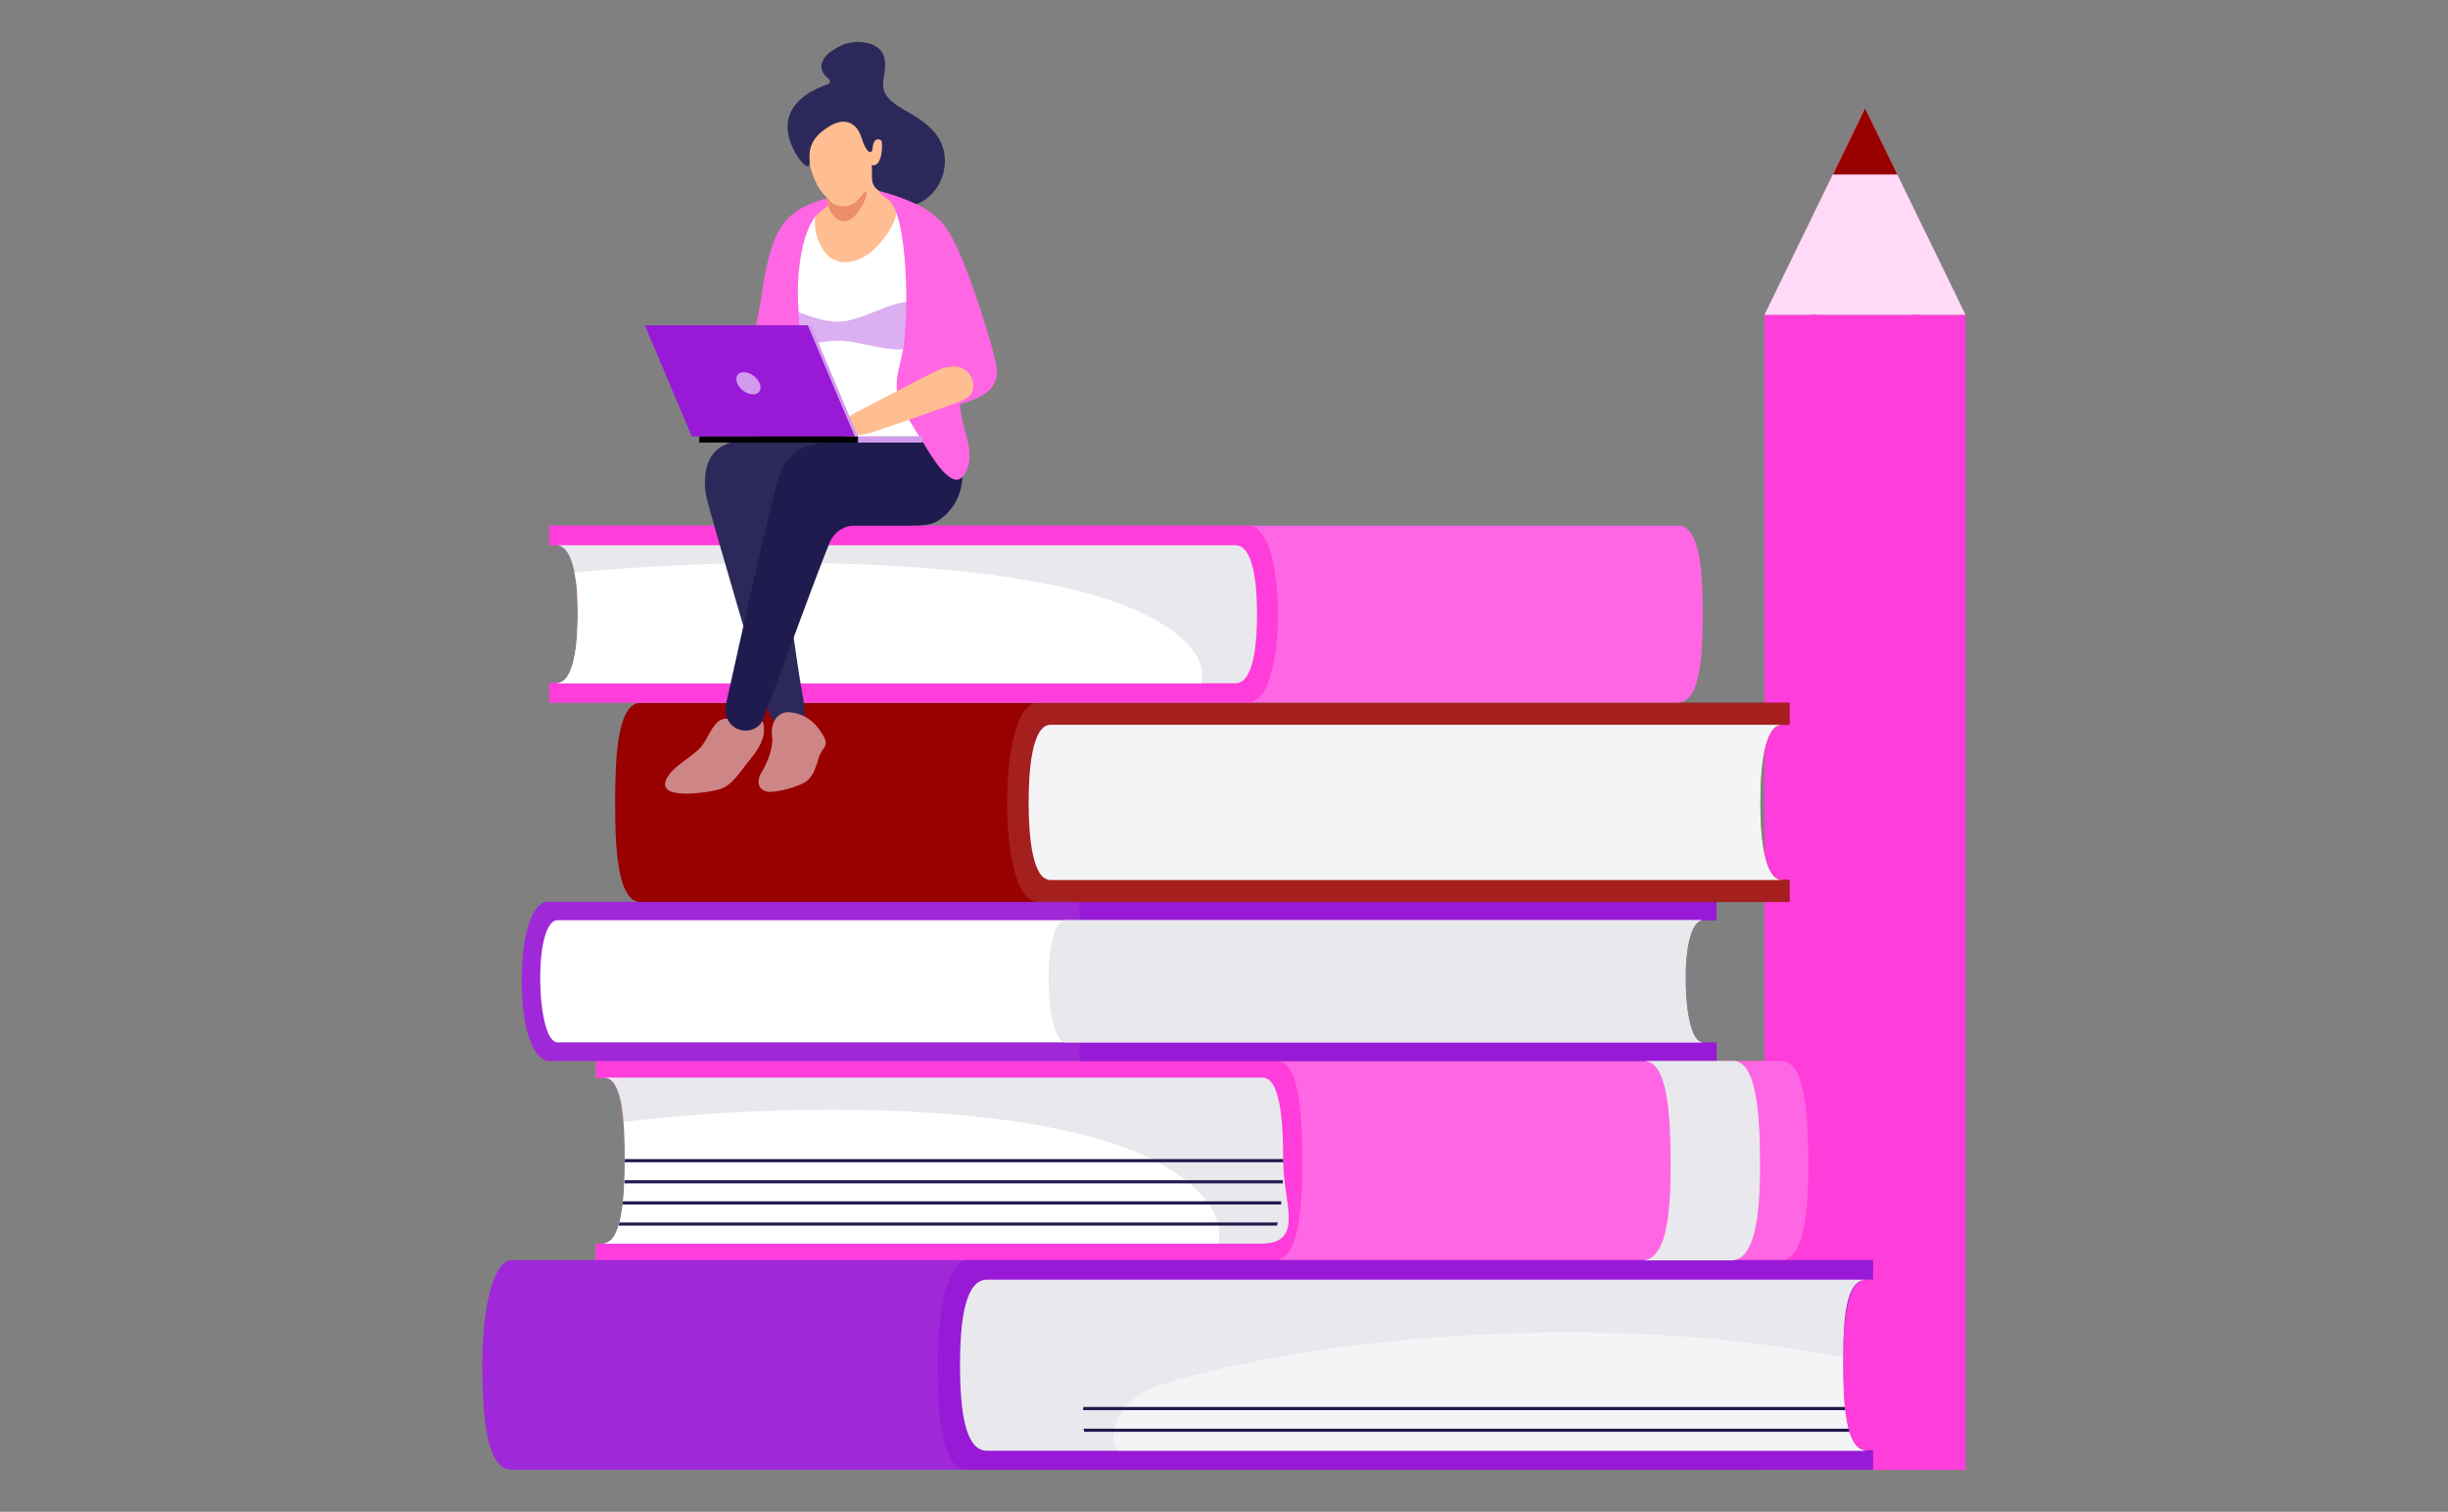 <?xml version="1.0" encoding="UTF-8"?>
<svg id="_Ñëîé_1" xmlns="http://www.w3.org/2000/svg" version="1.1" xmlns:xlink="http://www.w3.org/1999/xlink" viewBox="0 0 2097.6 1295.3">
  <rect x="0" y="0" width="2097.6" height="1295.3" fill="#808080" stroke="none"/>
  <!-- Generator: Adobe Illustrator 29.2.1, SVG Export Plug-In . SVG Version: 2.1.0 Build 116)  -->
  <defs>
    <style>
      .st0 {
        fill: #2c295a;
      }

      .st1 {
        fill: #ff66e3;
      }

      .st2 {
        fill: #ce8585;
      }

      .st3 {
        fill: #991ad6;
      }

      .st4 {
        fill: #d29aed;
      }

      .st5 {
        fill: #fff;
      }

      .st6 {
        fill: #1f1b4f;
      }

      .st7 {
        fill: #900;
      }

      .st8 {
        fill: #ffd9f7;
      }

      .st9 {
        fill: #f4f4f6;
      }

      .st10 {
        fill: #ff3ddb;
      }

      .st11 {
        fill: #a51f1f;
      }

      .st12 {
        fill: #e8e8ed;
      }

      .st13 {
        fill: #9f28d8;
      }

      .st14 {
        fill: #eb8e6c;
      }

      .st15 {
        fill: #ffbe91;
      }

      .st16 {
        fill: #dbaff1;
      }
    </style>
  </defs>
  <g>
    <rect class="st10" x="1511.9" y="269.7" width="172.3" height="989.7"/>
    <polygon class="st8" points="1598.1 92.7 1511.9 269.7 1684.2 269.7 1598.1 92.7"/>
    <polygon class="st7" points="1625.8 149.5 1598.1 92.7 1570.5 149.5 1625.8 149.5"/>
    <rect class="st10" x="1551.1" y="269.7" width="5.8" height="989.7"/>
    <rect class="st10" x="1639.4" y="269.7" width="5.8" height="989.7"/>
  </g>
  <path class="st1" d="M1526.6,909H510.6v14.4h6.9c14.9,0,17.9,32.4,17.9,71.1s-3.5,71.1-19.1,71.1h-5.8v14.4h1014.1c19.9,0,24.9-35.8,24.9-80.2s-2.7-90.7-23.2-90.7h.1Z"/>
  <path class="st10" d="M1093.3,909H510.7v14.4h6.9c14.9,0,17.9,32.4,17.9,71.1s-3.5,71.1-19.1,71.1h-5.8v14.4h580.9c18.4,0,24.4-31.9,24.4-83.3s-4.2-87.6-22.6-87.6h0Z"/>
  <path class="st12" d="M1081.6,923.3h-564.1c14.9,0,17.9,32.4,17.9,71.1s-3.4,70.2-18.5,71.1h563.5c38.1,0,19.1-34.5,19.1-71.1s-2.9-71.1-17.9-71.1h0Z"/>
  <path class="st13" d="M1458.9,893.2c-9.2,0-14.8-23.2-14.8-55.5s5.9-49.2,14.8-49.2h11.9v-15.8H469.1c-10.6,0-22,20-22,68.2s12.7,68.2,23.5,68.2h1000.3v-15.8h-11.9v-.2Z"/>
  <path class="st3" d="M1458.9,893.2c-9.2,0-14.8-23.2-14.8-55.5s5.9-49.2,14.8-49.2h11.9v-15.8h-545.7v136.3h545.7v-15.8h-11.9Z"/>
  <path class="st5" d="M1444.2,837.6c0-29.4,5.9-49.2,14.8-49.2H477.7c-8.9,0-14.8,19.8-14.8,49.2s5.6,55.5,14.8,55.5h981.3c-9.2,0-14.8-23.2-14.8-55.5Z"/>
  <path class="st12" d="M1444.2,837.6c0-29.4,5.9-49.2,14.8-49.2h-545.7c-8.9,0-14.8,19.8-14.8,49.2s5.6,55.5,14.8,55.5h545.7c-9.2,0-14.8-23.2-14.8-55.5Z"/>
  <g>
    <path class="st13" d="M1599.4,1242.8c-18.4,0-20.2-41.6-20.2-73.3s2-73.3,20.2-73.3h5.5v-16.5H438.4c-13.5,0-25.1,32.6-25.1,89.8s6.8,89.8,25.1,89.8h1166.5v-16.6h-5.5Z"/>
    <path class="st3" d="M1599.4,1242.8c-18.4,0-20.2-41.6-20.2-73.3s2-73.3,20.2-73.3h5.5v-16.5h-776.3c-13.6,0-25.1,32.6-25.1,89.8s6.8,89.8,25.1,89.8h776.3v-16.6h-5.5Z"/>
    <path class="st12" d="M1579.3,1169.7c0-40.2,2-73.3,20.2-73.3h-753.8c-18.2,0-23.1,33.1-23.1,73.3s4.7,73.3,23.1,73.3h753.8c-18.4,0-20.2-41.6-20.2-73.3Z"/>
    <path class="st9" d="M1599.4,1242.8h-641.4c-10-12.7-1.2-44.8,36.3-56.3,155.6-47.8,405.8-60.5,584.8-23.1v6.1c0,31.6,1.9,73.3,20.2,73.3h0Z"/>
    <path class="st6" d="M1584.7,1226.8h-655.7c-.2-.8-.4-1.8-.5-2.7h655.5c.2.9.5,1.8.8,2.7h-.1Z"/>
    <path class="st6" d="M1581,1208.2h-653c0-.9.2-1.8.4-2.7h652.4c0,.9.2,1.8.2,2.7h0Z"/>
  </g>
  <path class="st5" d="M1044,1065.5h-527.2c15.1-.8,18.5-34.9,18.5-71.1s-.2-23.2-1.1-33.1c145.6-17.6,343.5-16.2,443.4,27.5,42.3,18.5,72.7,47.6,66.3,76.7h.1Z"/>
  <path class="st6" d="M1094.9,1047.4c-.2.9-.5,1.8-.7,2.7h-564.1c.2-.8.5-1.8.7-2.7h564.1Z"/>
  <path class="st6" d="M1097.9,1029.3c0,.9-.2,1.8-.2,2.7h-564.1c0-.8.2-1.8.2-2.7h564.1Z"/>
  <path class="st6" d="M1099.2,1011.2v2.7h-564.1v-2.7h564.1Z"/>
  <rect class="st6" x="535.4" y="993.1" width="564.1" height="2.7"/>
  <path class="st7" d="M548.9,602.2h984.4v18.8h-6.1c-16,0-18.8,39.1-18.8,66.5s2.8,66.5,18.8,66.5h6.1v18.8h-984.4c-20.6,0-21.8-50.1-21.8-85.3s1.3-85.3,21.8-85.3h0Z"/>
  <path class="st11" d="M889.6,602.2h643.7v18.8h-6.1c-16,0-18.8,39.1-18.8,66.5s2.8,66.5,18.8,66.5h6.1v18.8h-643.7c-20.6,0-26.7-50.1-26.7-85.3s6.1-85.3,26.7-85.3h0Z"/>
  <path class="st9" d="M900.2,621h627c-16,0-18.8,39.1-18.8,66.5s2.8,66.5,18.8,66.5h-627c-16,0-18.8-39.1-18.8-66.5s2.8-66.5,18.8-66.5h0Z"/>
  <path class="st1" d="M1437.5,450.4H470.6v16.7h6c15.6,0,18.5,34.8,18.5,59.1s-2.7,59.1-18.5,59.1h-6v16.7h967c20.2,0,21.4-44.6,21.4-75.9s-1.2-75.9-21.4-75.9v.2Z"/>
  <path class="st10" d="M1068.9,450.4H470.6v16.7h6c15.6,0,18.5,34.8,18.5,59.1s-2.7,59.1-18.5,59.1h-6v16.7h598.3c20.2,0,26.2-44.6,26.2-75.9s-6-75.9-26.2-75.9v.2Z"/>
  <path class="st12" d="M1058.5,467.2H476.6c15.6,0,18.5,34.8,18.5,59.1s-2.7,59.1-18.5,59.1h582c15.8,0,18.5-34.8,18.5-59.1s-2.8-59.1-18.5-59.1h0Z"/>
  <path class="st12" d="M1484.9,909h-76.6c20.5,0,23.2,44.1,23.2,90.7s-5.1,80.2-24.9,80.2h76.6c19.9,0,24.9-35.8,24.9-80.2s-2.7-90.7-23.2-90.7h0Z"/>
  <path class="st5" d="M1029.2,585.4H477.5c14.9-1.3,17.5-35.2,17.5-59.1s-.6-24.7-2.8-35.9c155.9-14.4,360.3-12,465.3,26.1,45.8,16.6,78.6,42.8,71.8,68.9h0Z"/>
  <g>
    <path class="st0" d="M741.4,131.9c3.2,14.7-2.7,25.6,11.1,37.1,10.8,9.1,16.8,8.4,25.1,7.6,13.5-1.1,22-10.7,26-17.2,6.7-10.7,8.2-25.4,2.6-37.5-5.2-11.2-15.9-18.9-28-25.8-12.4-6.9-23.4-13.8-21.3-26.9,1.8-11.2,2.9-19.3-2-25.6-6.6-8.6-24.1-9.6-34.1-4.6-11.9,6-17.3,11.2-16.2,19.4,1.2,9.2,28.5,20.4,28.6,33.6,0,4.1-2.8,13.8-.2,17.1,5.6,7.1,6.8,14.2,8.6,22.6h0v.2Z"/>
    <path class="st0" d="M659.4,611.2c3.5,11.1,17.8,12.8,22.9,10.5,12.4-5.6,5.9-17.8,1.1-52.5-3.4-24.5-8.6-57.3-15.1-94.6-2-11.3,2.6-22.8,11.4-27.1,10-4.9,66.5-19.8,70.1-38.1,3.2-16.2-16.8-32.5-30.1-36.5-16.5-4.9-81.6-2.8-102.6,10.4-13.1,8.2-15.3,28.1-11.3,44.6,4.1,16.8,46.3,160.8,53.5,183.2h0Z"/>
    <path class="st2" d="M657,678.3c8.4,1.1,28-4.2,34.6-9.4,5.6-4.5,7.6-12.2,10-19.8,2.8-9.2,9.5-9.1,3.6-19.2-2.8-4.8-7.4-11.5-15.5-15.9-4.9-2.6-13.2-4.7-17.6-3.4-7.3,2.1-12,9.5-10.5,21.4,1.2,9.2-5.1,23.4-8.8,29.3-5.2,8-2.8,15.9,4.5,16.8h-.2Z"/>
    <path class="st2" d="M617,676.1c9.9-3.3,15.6-12.6,22.4-21.2,6.6-8.4,16.7-19.2,15.1-32.5-1.3-10.5-5.5-1.8-12.6-1.4-7.9.4-15.6-7.5-23.6-4.5-8,2.9-12.2,18.2-18.7,24.7-6.5,6.6-19.5,14-25.4,21.4-20.1,25.6,35.2,16.1,42.9,13.5h0Z"/>
    <path class="st6" d="M622.2,602.9c-2.7,11.8,4.4,21.2,13.4,22.8,7.6,1.4,15.3-2.1,18.1-9.1,10.9-27.4,38.9-105.8,56.7-150.6,3.9-10,12.5-15.6,21.4-15.6h48.6c9.1,0,16.9-.5,22.1-3.5,26.7-15.8,28.5-52.2,9.4-75.9-10.9-13.6-106.6,7.5-119.6,11.2-8.7,2.5-18.1,11.2-22.4,19.5-7.5,15.2-40.9,172.1-47.8,201.2h0Z"/>
    <path class="st5" d="M694.7,330.8c.8,10.5,2.7,43.3,40.9,43.3h55.1c15.1,0,11.9-7.2,8.7-16.2-2.7-7.9-18.5-31.4-9.3-58.8,6.9-20.6,5.2-77.2-2.1-99.5-4.9-15.3-18.8-35.2-22.4-23.2-3.1,10.7-13.1,26-21.1,33.2-13.9,12.5-31.5,11.9-36.5.7-5.2-11.9-1.5-20.8-6.1-29.9-4-8-18,13.4-20,20.7-5.4,19.9-8.2,39.8-8.6,62.8-.2,22.1,19.3,45.3,20.9,66.8h.4Z"/>
    <path class="st16" d="M671.6,276.8c0,31.8,18.5,15.1,46.6,15.1s71.9,24.5,71.9-15.1-43.8-1.2-71.9-1.2-46.6-22-46.6,1.2Z"/>
    <path class="st15" d="M709.8,171c-7.9,4.2-11.2,10.5-11.5,18-.5,8.8,2.2,17.4,6.8,24.7,9.6,15.4,28,13.2,41.6,1.9,8.5-6.9,25.9-28.1,20.6-41.1-2.8-6.9-10.4-7.6-15.5-12-6.8-5.6-3.9-12.9-4.9-21.1,9.5,2.7,10.4-20.2,7.2-26-.7-.7-1.5-1.1-2.6-1.2-.2-2.4,2-25.1-20.1-30.9-16.8-4.5-33.6,5.6-38.8,14.9-5.4,9.9-.7,21.9.4,32.4.2,12.2,2.6,17.9,6.5,26.5,2.5,5.4,6.8,10.2,10.6,14h-.1Z"/>
    <path class="st1" d="M712.4,173.6c-.7.8-1.8,1.6-2.9,2.6-3.6,2.9-8.8,6.6-11.3,10-7.6,10.1-11.3,26.8-12.9,39.2-2.2,16.5-1.9,31.4-.7,47.5.7,10.5.7,27.9-14.7,23.5-3.6-1.1-20.6-8.7-21.8-13.2-1.2-4.5.7-8.8,1.5-12.7,1.4-6.8,4.1-25.9,5.3-32.2,6.5-35.4,14.9-52.9,37.3-62.7,5.2-2.2,11.9-4.8,16.1-5.5h.6c.6.7,1.6,2.1,3.5,3.5h0Z"/>
    <path class="st14" d="M708.3,170.6c0,3.8,4.7,19.1,15.1,19.1s20.9-21.9,18.9-25.1c-2.2-3.3-6.2,12.2-18.9,12.2s-15.1-10.1-15.1-6.4h0Z"/>
    <path class="st1" d="M854.3,316.9c-.9-11.2-14.2-52.6-20.2-69.5-10.4-29.1-20.2-51.5-29.4-58.9-2.2-2.5-4.6-4.7-7.3-6.6-10.2-7.1-27.1-13.8-42.1-17.8-5.9-1.5,2.8,4.8,5.9,7.1,17.1,12.8,17.9,103.3,12.1,130.9-2.1,10-5.4,19.9-4.9,30.2.7,15.1,14.5,33.3,23.4,48.2,5.1,8.5,23.5,40.5,33.5,27.3,11.2-14.7,2.4-33.1-.5-46.5-1.1-4.9-1.8-9.8-2.4-14.7,7.6-2.5,14.7-5.1,20.9-8.8,4.5-2.7,11.8-9.4,10.8-21.2h0v.2Z"/>
    <path class="st15" d="M745.4,371.1c3.2-.9,73.8-25.1,81.2-28.9,12.9-6.7,7.8-24.6-5.2-27.8-5.2-1.3-13.5.6-18.5,3.1-22.8,11.3-53.8,27.9-64.3,33.2-40.6,20.2-9.5,25.2,6.8,20.4h0Z"/>
    <g>
      <polygon class="st3" points="592.8 374 732.7 374 692.4 278.7 552.5 278.7 592.8 374"/>
      <path class="st4" d="M631.7,328.4c2.2,5.3,8.4,9.5,13.6,9.5s7.8-4.2,5.6-9.5c-2.1-5.3-8.4-9.5-13.6-9.5s-7.8,4.2-5.6,9.5Z"/>
      <polygon class="st4" points="735.2 374 732.7 374 692.2 278.7 694.9 278.7 735.2 374"/>
      <rect x="599.2" y="374" width="136.1" height="5.2"/>
      <rect class="st4" x="735.2" y="374" width="55.4" height="5.2"/>
    </g>
    <path class="st0" d="M760.3,103.6c-.1-9.5-4.8-21.6-12.7-27.4-8.8-6.4-25.2-13.2-27.4-17.5-2.7-5.1-2.7-13.2,12.1-19.1,4-1.6.5-2.7-4.4-1.5-6.2,1.5-15.3,5.1-19.4,9.4-9.6,10.1-1.8,17.4,1.6,20.2,1.1.8,2.1,3.5-1.3,4.7-5.9,2-13.1,5.2-18.8,9.4-13.5,10-18.1,22.5-13.3,38.3,2.5,8.1,9.6,20.6,15.2,22.4,1.5.5,1.9-1.1,1.8-4.8-.5-9.2.2-20.1,18.8-30.5,8.1-4.6,20.8-5.6,25.9,11.4.9,3.2,4.9,14,8.5,11.2,1.2-.9.2-8.4,4.1-10.1,3.9-1.8,4.6,3.6,7.2.8,1.1-1.3,2.4-12,2.4-16.7h0l-.2-.2Z"/>
  </g>
</svg>